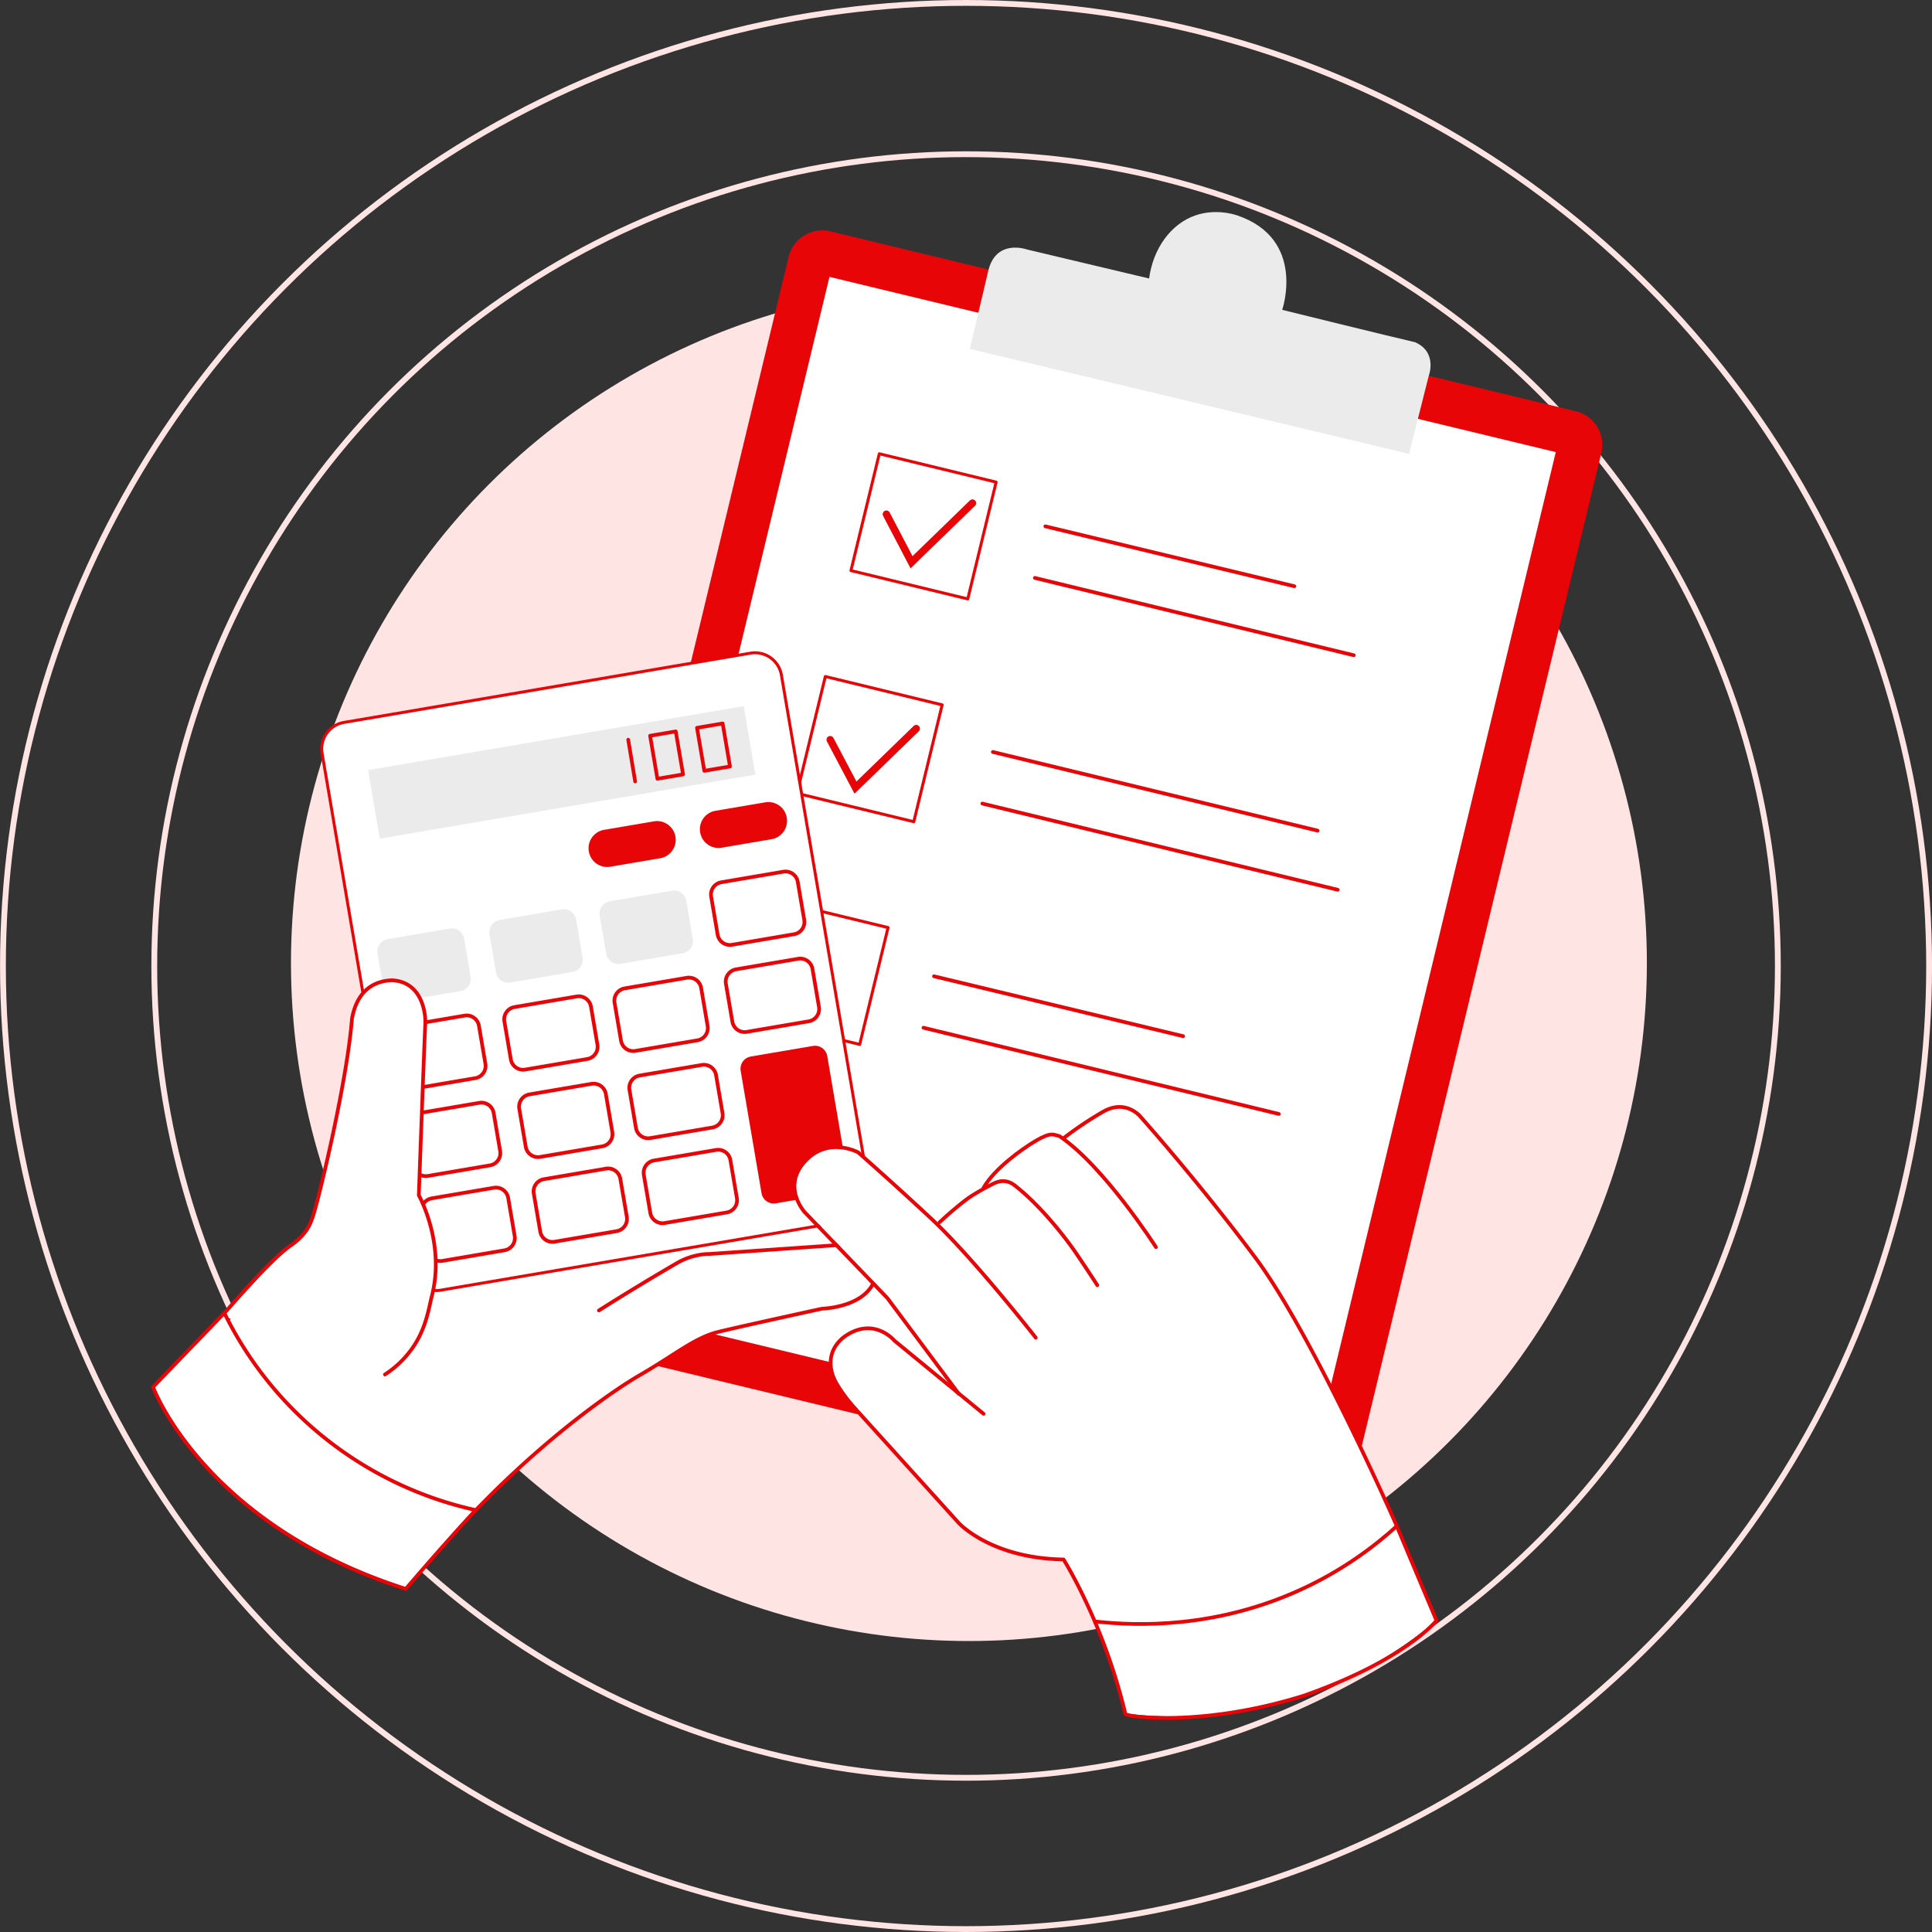 <svg xmlns="http://www.w3.org/2000/svg" width="250" height="250" fill="none"><rect width="100%" height="100%" fill="#333333" stroke="none"/><circle cx="125.378" cy="124.624" r="87.726" fill="#FFE4E4"/><circle cx="125.008" cy="125" r="105.045" stroke="#FFE4E4" stroke-width=".753"/><circle cx="125.004" cy="125" r="124.623" stroke="#FFE4E4" stroke-width=".753"/><g clip-path="url(#a)"><path fill="#fff" d="M170.264 194.312c-.134 0-.249 0-.383-.038l-96.492-23.267c-.842-.21-1.378-1.072-1.167-1.913l32.623-135.2a1.575 1.575 0 0 1 1.531-1.206c.114 0 .248 0 .382.038l96.492 23.267c.402.096.766.345.976.708.23.364.287.785.192 1.187l-32.605 135.18a1.575 1.575 0 0 1-1.53 1.206l-.019.038Z"/><path fill="#E80508" d="M107.333 35.827 201.319 58.5l-31.992 132.694-93.986-22.674 31.992-132.693Zm-.956-6.008a4.47 4.47 0 0 0-4.325 3.405L69.448 168.406a4.46 4.46 0 0 0 3.291 5.377l96.492 23.267c.345.076.708.134 1.053.134a4.469 4.469 0 0 0 4.324-3.406l32.604-135.181a4.46 4.46 0 0 0-3.291-5.377l-96.492-23.286a4.954 4.954 0 0 0-1.052-.133v.019Z"/><path fill="#EBEBEB" d="m125.484 45.145 56.847 13.585 2.545-10.084s1.186-3.061-1.76-4.362c-3.177-.727-17.202-4.19-17.202-4.19s3.176-9.166-5.836-12.227c-.612-.21-2.908-.842-5.376 0-3.196 1.09-5.492 4.305-6.008 8.17-5.262-1.244-10.524-2.506-15.786-3.75 0 0-4.018-1.473-5.032 2.774-1.014 4.248-2.372 10.084-2.372 10.084h-.02Z"/><path stroke="#E80508" stroke-linecap="round" stroke-linejoin="round" stroke-width=".383" d="m128.898 62.384-15.117-3.668-3.668 15.117L125.23 77.5l3.668-15.117Zm-6.984 28.824-15.117-3.668-3.669 15.117 15.118 3.669 3.668-15.118Zm-7 28.82-15.117-3.668-3.668 15.117 15.117 3.669 3.668-15.118Z"/><path stroke="#E80508" stroke-linecap="round" stroke-miterlimit="10" stroke-width=".478" d="m135.266 68.106 32.221 7.75m-33.577-1.073c13.757 3.33 27.515 6.678 41.272 10.007m-46.705 12.514c14.006 3.386 28.012 6.792 42.018 10.179m-43.378-3.502c15.326 3.712 30.653 7.443 45.979 11.155m-52.237 11.194 32.241 7.75m-33.604-1.091c15.326 3.712 30.653 7.443 45.979 11.155"/><path stroke="#E80508" stroke-linecap="round" stroke-miterlimit="10" stroke-width=".957" d="m114.699 66.537 3.253 6.218 7.883-7.653m-18.409 30.614 3.272 6.199 7.864-7.634"/><path fill="#fff" d="m26.297 174.72 8.591-9.796c4.056-3.789 8.094-7.577 12.15-11.347 2.43-2.87 6.946-7.271 13.796-9.28 11.671-3.444 25.199 1.474 34.69 12.38-.594 4.783-1.206 9.548-1.8 14.331a121.474 121.474 0 0 0-21.87 14.618 121.628 121.628 0 0 0-14.675 14.657l-30.882-25.544v-.019Z"/><path fill="#fff" stroke="#E80508" stroke-linecap="round" stroke-linejoin="round" stroke-width=".383" d="m97.118 84.517-52.606 8.964a3.463 3.463 0 0 0-2.833 3.996l11.355 66.639a3.464 3.464 0 0 0 3.996 2.833l52.606-8.964a3.463 3.463 0 0 0 2.833-3.996l-11.355-66.64a3.464 3.464 0 0 0-3.996-2.832Z"/><path fill="#EBEBEB" d="M96.236 91.37 47.63 99.653l1.51 8.865 48.608-8.283-1.51-8.865Z"/><path stroke="#E80508" stroke-linecap="round" stroke-miterlimit="10" stroke-width=".478" d="m81.29 95.716.898 5.396"/><path stroke="#E80508" stroke-linecap="round" stroke-linejoin="round" stroke-width=".478" d="m87.44 94.642-3.319.566.948 5.564 3.32-.566-.948-5.564Zm6.071-1.026-3.32.565.948 5.565 3.32-.566-.948-5.564Z"/><path fill="#E80508" d="m84.617 106.283-6.451 1.099a2.41 2.41 0 0 0-1.972 2.781l.003.019a2.41 2.41 0 0 0 2.782 1.972l6.45-1.099a2.411 2.411 0 0 0 1.972-2.782l-.003-.019a2.41 2.41 0 0 0-2.781-1.971Zm14.406-2.462-6.451 1.099a2.411 2.411 0 0 0-1.972 2.782l.004.018a2.41 2.41 0 0 0 2.781 1.972l6.45-1.099a2.412 2.412 0 0 0 1.973-2.782l-.004-.019a2.41 2.41 0 0 0-2.781-1.971Z"/><path stroke="#E80508" stroke-miterlimit="10" stroke-width=".478" d="m101.374 112.796-8.036 1.369a1.608 1.608 0 0 0-1.314 1.855l.839 4.923c.149.875.98 1.463 1.854 1.314l8.035-1.369a1.607 1.607 0 0 0 1.315-1.854l-.839-4.923a1.607 1.607 0 0 0-1.854-1.315Zm-12.5 13.728-8.036 1.37a1.607 1.607 0 0 0-1.314 1.854l.839 4.923c.149.875.98 1.464 1.854 1.314l8.035-1.369a1.607 1.607 0 0 0 1.315-1.854l-.84-4.923a1.608 1.608 0 0 0-1.853-1.315Zm-14.258 2.418-8.035 1.37a1.607 1.607 0 0 0-1.315 1.854l.839 4.923c.149.875.98 1.463 1.854 1.314l8.035-1.369a1.607 1.607 0 0 0 1.315-1.854l-.839-4.923a1.608 1.608 0 0 0-1.854-1.315ZM60.12 131.42l-8.036 1.369a1.607 1.607 0 0 0-1.314 1.854l.839 4.923c.149.875.98 1.464 1.854 1.315l8.035-1.369a1.608 1.608 0 0 0 1.315-1.855l-.839-4.923a1.607 1.607 0 0 0-1.854-1.314Zm43.16-7.357-8.035 1.369a1.608 1.608 0 0 0-1.315 1.855l.839 4.923c.15.875.98 1.463 1.854 1.314l8.036-1.369a1.608 1.608 0 0 0 1.314-1.855l-.839-4.923a1.607 1.607 0 0 0-1.854-1.314Z"/><path fill="#E80508" d="m105.194 135.345-8.035 1.369c-.875.15-1.464.98-1.315 1.855l2.697 15.825c.149.875.98 1.464 1.854 1.314l8.035-1.369a1.607 1.607 0 0 0 1.315-1.854l-2.697-15.825a1.607 1.607 0 0 0-1.854-1.315Z"/><path stroke="#E80508" stroke-miterlimit="10" stroke-width=".478" d="m90.803 137.807-8.035 1.369a1.607 1.607 0 0 0-1.314 1.854l.838 4.923c.15.875.98 1.464 1.855 1.315l8.035-1.369a1.608 1.608 0 0 0 1.314-1.855l-.838-4.923a1.607 1.607 0 0 0-1.855-1.314Zm-14.262 2.439-8.035 1.369a1.608 1.608 0 0 0-1.314 1.855l.839 4.923a1.607 1.607 0 0 0 1.854 1.314l8.035-1.369a1.607 1.607 0 0 0 1.315-1.854l-.84-4.923a1.608 1.608 0 0 0-1.853-1.315Zm16.118 8.555-8.035 1.369a1.607 1.607 0 0 0-1.315 1.854l.839 4.923c.149.875.98 1.464 1.854 1.315l8.035-1.369a1.608 1.608 0 0 0 1.315-1.855l-.839-4.923a1.607 1.607 0 0 0-1.854-1.314Zm-14.243 2.417-8.035 1.369a1.607 1.607 0 0 0-1.314 1.854l.839 4.923a1.607 1.607 0 0 0 1.854 1.315l8.035-1.369a1.608 1.608 0 0 0 1.315-1.855l-.84-4.923a1.607 1.607 0 0 0-1.853-1.314Zm-14.511 2.477-8.035 1.369c-.875.15-1.464.98-1.315 1.855l.839 4.923c.15.875.98 1.463 1.854 1.314l8.036-1.369a1.607 1.607 0 0 0 1.314-1.854l-.839-4.923a1.608 1.608 0 0 0-1.854-1.315Zm-1.879-10.99-8.035 1.369a1.608 1.608 0 0 0-1.315 1.855l.84 4.923a1.606 1.606 0 0 0 1.854 1.314l8.035-1.369a1.607 1.607 0 0 0 1.314-1.854l-.839-4.923a1.607 1.607 0 0 0-1.854-1.315Z"/><path fill="#EBEBEB" d="m86.952 115.258-8.036 1.369a1.607 1.607 0 0 0-1.314 1.854l.839 4.923c.149.875.98 1.464 1.854 1.315l8.035-1.369a1.608 1.608 0 0 0 1.315-1.855l-.839-4.923a1.607 1.607 0 0 0-1.854-1.314Zm-14.258 2.42-8.035 1.37a1.607 1.607 0 0 0-1.315 1.854l.839 4.923c.15.875.98 1.464 1.854 1.314l8.036-1.369a1.607 1.607 0 0 0 1.314-1.854l-.839-4.923a1.608 1.608 0 0 0-1.854-1.315Zm-14.492 2.475-8.036 1.369a1.608 1.608 0 0 0-1.314 1.855l.839 4.923c.149.875.98 1.463 1.854 1.314l8.035-1.369a1.607 1.607 0 0 0 1.315-1.854l-.839-4.923a1.607 1.607 0 0 0-1.854-1.315Z"/><path fill="#fff" d="M28.746 170.261c5.185-5.969 7.673-8.285 8.917-9.126.248-.173 1.167-.785 1.97-1.914.383-.536.69-1.205 1.014-2.334.766-2.526 4.267-17.01 4.899-25.085.248-1.282 1.052-4.783 5.147-4.955 4.018.172 4.4 4.477 4.343 5.587-.077 1.11-.842 22.233-.842 22.233s3.444 6.142 1.703 12.973c-.46 1.818-.804 4.65-2.927 7.328a12.93 12.93 0 0 1-3.157 2.89"/><path stroke="#E80508" stroke-linecap="round" stroke-linejoin="round" stroke-width=".478" d="M28.746 170.261c5.185-5.969 7.673-8.285 8.917-9.126.248-.173 1.167-.785 1.97-1.914.383-.536.69-1.205 1.014-2.334.766-2.526 4.267-17.01 4.899-25.085.248-1.282 1.052-4.783 5.147-4.955 4.018.172 4.4 4.477 4.343 5.587-.077 1.11-.842 22.233-.842 22.233s3.444 6.142 1.703 12.973c-.46 1.818-.804 4.65-2.927 7.328a12.93 12.93 0 0 1-3.157 2.89"/><path fill="#fff" stroke="#E80508" stroke-linecap="round" stroke-linejoin="round" stroke-width=".478" d="M19.809 179.484s6.505 17.737 32.7 26.118c5.816-6.793 9.05-10.199 9.05-10.199a47.763 47.763 0 0 1-19.134-9.012 47.51 47.51 0 0 1-13.394-16.493c-3.08 3.195-6.161 6.39-9.222 9.567v.019Z"/><path fill="#fff" d="M61.445 195.537c.46-.478 1.167-1.205 2.048-2.085 8.59-8.515 16.244-13.757 19.306-15.518 4.592-2.659 7.098-4.841 10.14-5.587 3.043-.746 13.433-3.004 13.433-3.004s6.065-.134 6.984-4.286c.918-4.152-4.994-3.941-4.994-3.941l-16.57 1.148s-2.048-.077-4.21 1.186a314.663 314.663 0 0 0-10.083 6.123"/><path stroke="#E80508" stroke-linecap="round" stroke-linejoin="round" stroke-width=".478" d="M61.445 195.537c.46-.478 1.167-1.205 2.048-2.085 8.59-8.515 16.244-13.757 19.306-15.518 4.592-2.659 7.098-4.841 10.14-5.587 3.043-.746 13.433-3.004 13.433-3.004s6.065-.134 6.984-4.286c.918-4.152-4.994-3.941-4.994-3.941l-16.57 1.148s-2.048-.077-4.21 1.186a314.663 314.663 0 0 0-10.083 6.123"/><path fill="#fff" d="M185.897 209.715c-2.774-6.467-8.515-19.688-14.465-31.743-1.473-2.965-3.1-6.199-5.626-10.16-2.544-3.999-4.802-6.85-9.222-12.398a402.661 402.661 0 0 0-9.012-10.926c-.191-.287-.517-.708-1.072-.995-1.052-.555-2.181-.229-2.965 0-.919.287-1.455.651-3.425 2.028-.632.44-1.474 1.053-2.488 1.761-.134-.115-.669-.613-1.511-.613-.498 0-.861.173-1.034.287-1.97.995-4.362 2.564-6.505 5.033a24.126 24.126 0 0 0-1.32 1.683c-2.009 1.531-4.018 3.043-6.008 4.573l-1.722-1.549-8.477-7.616a5.895 5.895 0 0 0-3.195-.669c-.306.019-2.239.229-3.731 1.836-.345.383-.976 1.072-1.206 2.143-.459 2.048.919 3.732 1.129 3.999 3.31 3.464 6.602 6.946 9.912 10.409a48.093 48.093 0 0 0 3.635 4.573c1.818 2.048 3.119 4.516 4.937 6.563.095.115.478.517.421 1.014 0 .115-.02.192-.058.23-.363.287-2.583-2.392-5.53-4.611-2.391-1.799-3.979-2.985-5.874-2.679-1.607.268-3.348 1.588-3.826 3.329-.727 2.602 1.856 5.587 7.079 11.442 2.411 2.717 2.105 2.067 5.396 5.702 4.075 4.477 4.343 5.281 6.314 6.448 3.042 1.799 6.41 2.449 7.501 2.622 1.492.248 2.774.306 3.692.306a73.47 73.47 0 0 1 4.497 9.107 74.266 74.266 0 0 1 3.501 10.888c4.803.574 13.643.975 23.745-2.584 7.673-2.697 13.165-6.658 16.532-9.49l-.019.057Z"/><path stroke="#E80508" stroke-linecap="round" stroke-linejoin="round" stroke-width=".478" d="M149.584 161.384s-6.716-10.486-12.495-14.37c-.765-.172-1.033-.574-3.004.574s-5.472 3.731-6.812 6.104"/><path stroke="#E80508" stroke-linecap="round" stroke-linejoin="round" stroke-width=".478" d="M141.99 166.301a240.754 240.754 0 0 0-2.87-4.324s-3.539-5.205-7.749-8.534c-.229-.172-.689-.536-1.358-.593-.708-.077-1.282.21-1.722.44-2.22 1.148-3.119 1.837-3.119 1.837-.976.727-2.201 1.741-3.578 3.023m12.433 14.944s-8.189-10.447-13.585-15.46a478.687 478.687 0 0 0-9.395-8.515s-3.903-2.124-6.907 1.186c-3.004 3.311 0 6.563 0 6.563l10.696 11.117 9.222 12.361"/><path stroke="#E80508" stroke-linecap="round" stroke-linejoin="round" stroke-width=".478" d="m127.272 182.947-11.538-9.471s-2.755-3.31-6.639-.383c-3.923 3.31.554 8.055.554 8.055l14.408 15.92s4.152 4.573 13.566 4.726c.536.842 5.377 8.916 7.998 19.976 0 .382 9.969 1.76 23.095-2.354 13.183-4.63 17.163-9.72 17.163-9.72l-5.319-12.647s-10.754-24.434-18.101-34.288c-7.347-9.835-14.905-18.292-14.905-18.292s-1.875-2.277-4.784-.632a45.782 45.782 0 0 0-5.147 3.445"/><path stroke="#E80508" stroke-linecap="round" stroke-linejoin="round" stroke-width=".478" d="M141.852 209.83c5.185.574 15.555.937 26.71-4.248 5.32-2.468 9.338-5.53 12.189-8.113"/></g><defs><clipPath id="a"><path fill="#fff" d="M19.586 27.446h187.742v195.108H19.586z"/></clipPath></defs></svg>